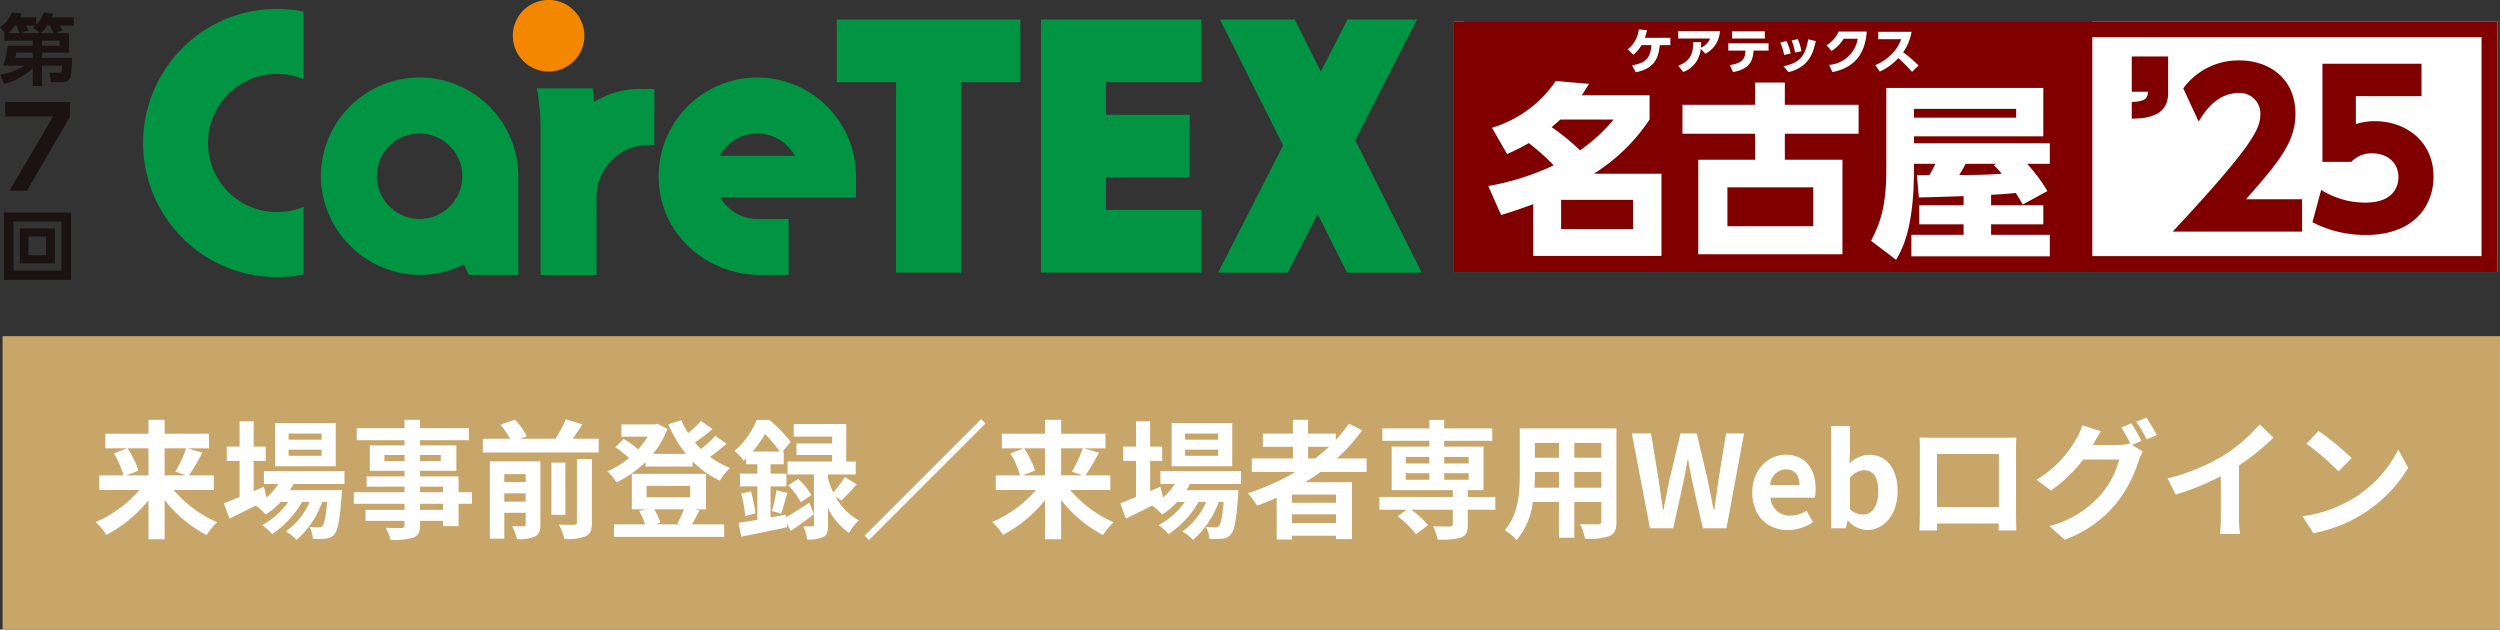 <svg xmlns="http://www.w3.org/2000/svg" width="429.441" height="108.134" viewBox="0 0 429.441 108.134">
  <rect x="0" y="0" width="429.441" height="108.134" fill="#333333" stroke="none"/>
  <g id="ctn25-login-head-s" transform="translate(15192.889 12949.555)">
    <rect id="長方形_1954" data-name="長方形 1954" width="429" height="50.396" transform="translate(-15192.447 -12891.816)" fill="#c8a569"/>
    <path id="パス_13042" data-name="パス 13042" d="M-189.926-13.728v4.642h-3.806l2.09-.814a15.675,15.675,0,0,0-1.87-3.828Zm6.49,0a24.776,24.776,0,0,1-1.87,4l1.848.638h-3.7v-4.642Zm4.73,7.15V-9.086h-4.268a40.581,40.581,0,0,0,2.31-3.894l-2.53-.748h3.652v-2.508h-7.612v-2.4h-2.772v2.4h-7.414v2.508h3.74l-2.266.858a15.345,15.345,0,0,1,1.65,3.784h-4.158v2.508h6.908a20.768,20.768,0,0,1-7.524,5.5,12.415,12.415,0,0,1,1.848,2.2,22.828,22.828,0,0,0,7.216-5.94v6.71h2.772V-4.862a22.245,22.245,0,0,0,7.194,6.028,12.28,12.28,0,0,1,1.826-2.2,20.4,20.4,0,0,1-7.458-5.544Zm18.524-8.646h-5.676V-16.28h5.676Zm0,2.772h-5.676v-1.056h5.676Zm2.42-5.632h-10.406v7.436h10.406Zm1.5,10.472v-2.2H-170.1v2.2h2.486a10.716,10.716,0,0,1-2.024,2.332l-.462-1.87-1.76.77v-5.192h2.068v-2.464h-2.068V-18.37h-2.42v4.334h-2.2v2.464h2.2v6.2c-1.034.418-1.958.792-2.706,1.078l.968,2.64c1.342-.66,2.926-1.452,4.51-2.244a9.062,9.062,0,0,1,1.716,1.54,13.67,13.67,0,0,0,2.574-2.156h1.3a13.271,13.271,0,0,1-4.488,3.982,7.729,7.729,0,0,1,1.716,1.54,16.787,16.787,0,0,0,5.148-5.522h1.3A12.1,12.1,0,0,1-166.342.55,7.207,7.207,0,0,1-164.494,2a15.677,15.677,0,0,0,4.4-6.512h.858c-.242,2.662-.506,3.784-.814,4.114a.753.753,0,0,1-.66.242c-.286,0-.858,0-1.562-.066a5.218,5.218,0,0,1,.594,2.046,13.828,13.828,0,0,0,2.222-.044A2.051,2.051,0,0,0-158,1.034c.594-.638.946-2.4,1.254-6.688.022-.308.044-.9.044-.9h-8.932c.22-.352.44-.7.616-1.056Zm16.94,4.444h-3.96V-4.2h3.96Zm-3.96-3.982h3.96V-6.2h-3.96Zm-6.116-4.378v-1.056h3.454v1.056Zm9.68-1.056v1.056h-3.564v-1.056Zm5.346,6.38h-2.288V-8.91h-6.622v-.968h6.248v-4.356h-6.248v-.9h8.4V-17.2h-8.4v-1.43h-2.662v1.43h-8.206v2.068h8.206v.9h-5.962v4.356h5.962v.968h-6.512v1.76h6.512V-6.2h-8.712v2h8.712v1.034h-6.688v1.892h6.688v.682c0,.4-.132.528-.55.55-.352,0-1.65,0-2.706-.044a8.065,8.065,0,0,1,.858,2.068,11.586,11.586,0,0,0,3.894-.374c.858-.374,1.166-.9,1.166-2.2v-.682h3.96v.9h2.662V-4.2h2.288Zm5.566,1.628v-1.43h3.674v1.43Zm3.674-4.73v1.364h-3.674V-9.306Zm2.53-2.2h-8.69V1.782h2.486V-2.662h3.674V-.7c0,.264-.088.352-.352.352-.286.022-1.166.022-1.98-.022a9.047,9.047,0,0,1,.836,2.222,6.9,6.9,0,0,0,3.058-.418c.748-.374.968-.99.968-2.112Zm6.27,10.494c0,.308-.11.4-.462.4-.374.022-1.518.022-2.64-.022a9.174,9.174,0,0,1,.946,2.464,8.633,8.633,0,0,0,3.608-.44c.88-.418,1.122-1.056,1.122-2.354V-11.9h-2.574Zm-1.98-10.274h-2.4V-2.31h2.4Zm1.254-4.092c.55-.77,1.144-1.628,1.672-2.486l-2.838-.836a24.664,24.664,0,0,1-1.8,3.322h-6.116l1.21-.418a12.156,12.156,0,0,0-2.046-2.86l-2.486.858a14.753,14.753,0,0,1,1.65,2.42h-4.686v2.354h19.91v-2.354ZM-97.944-3.256A20.947,20.947,0,0,1-99.088-.814l.594.132h-4.334l.836-.242a8.956,8.956,0,0,0-1.056-2.332Zm-6.424-4.026h7.5v1.958h-7.5Zm8.228,4.026h1.98V-9.35H-106.9v6.094h2.4l-1.144.286a10.526,10.526,0,0,1,1.012,2.288h-5.324V1.474h18.92V-.682h-5.522c.374-.638.814-1.5,1.276-2.4Zm3.586-12.628a19.288,19.288,0,0,1-2.464,2.266c-.352-.352-.7-.726-1.034-1.122.968-.66,2.068-1.5,3.014-2.288l-1.98-1.408a18.412,18.412,0,0,1-2.2,2.09,14.253,14.253,0,0,1-1.166-2.222l-2.244.7a21.246,21.246,0,0,0,3.014,5.082h-5.654a14.81,14.81,0,0,0,2.486-4.29l-1.694-.88-.44.11h-5.764v2.112h4.51a13.846,13.846,0,0,1-1.65,2.178,13.281,13.281,0,0,0-2.486-1.782l-1.43,1.43a15.326,15.326,0,0,1,2.354,1.848A15.328,15.328,0,0,1-111.1-9.79a9.3,9.3,0,0,1,1.562,1.914,19.341,19.341,0,0,0,4.972-3.476v.748h8.1v-.9a15.641,15.641,0,0,0,4.708,3.322,9.353,9.353,0,0,1,1.738-2.178,15.557,15.557,0,0,1-3.454-1.914A34.318,34.318,0,0,0-90.64-14.52Zm6.4,2.706a20.791,20.791,0,0,0,2.134-3.014,20.454,20.454,0,0,1,2.508,3.014Zm5.72,10.846-2.64.462V-7.194h2.728v-2.2h-2.728V-11h2.266v-2.178H-81l1.386-1.65a21.862,21.862,0,0,0-3.674-3.784h-2.156a14.059,14.059,0,0,1-3.806,5.324,7.163,7.163,0,0,1,1.562,1.694c.132-.132.286-.264.418-.4V-11h1.936v1.606H-88.33v2.2h2.992v5.742c-1.21.2-2.31.374-3.234.506l.484,2.376C-85.866,1.012-82.962.4-80.234-.176L-80.3-.814-79.574.44c1.254-.858,2.662-1.87,3.96-2.86l-.792-1.98c-1.43.946-2.882,1.87-3.982,2.508Zm9.526-2.442c.77-.726,1.76-1.76,2.64-2.772L-70.312-8.8a18.366,18.366,0,0,1-1.98,2.64,14.269,14.269,0,0,1-.9-2.354V-9.24h4.752v-2.222H-70.07v-6.446h-9.02v2.156h6.6v1.188h-6.116v1.98h6.116v1.122h-7.656V-9.24h4.532V-.616c0,.22-.066.286-.308.286-.22,0-.88.022-1.5-.022A8.933,8.933,0,0,1-76.8,1.914,5.786,5.786,0,0,0-74.03,1.5c.682-.352.836-.968.836-2.068V-3.454A11.076,11.076,0,0,0-69.586.792a9.717,9.717,0,0,1,1.672-2.156A10.143,10.143,0,0,1-71.94-5.456ZM-88.11-5.94a20.021,20.021,0,0,1,.682,3.85l1.76-.484a25.128,25.128,0,0,0-.77-3.784Zm6.864,3.41c.33-.9.682-2.31,1.078-3.542l-1.892-.462a26.976,26.976,0,0,1-.77,3.564Zm1.21-4.84A12.58,12.58,0,0,1-77.88-4.488l1.826-1.21A10.745,10.745,0,0,0-78.32-8.47ZM-46.9-18.744l-20.02,20.02.748.748L-46.156-18Zm10.978,5.016v4.642h-3.806l2.09-.814a15.676,15.676,0,0,0-1.87-3.828Zm6.49,0a24.777,24.777,0,0,1-1.87,4l1.848.638h-3.7v-4.642Zm4.73,7.15V-9.086h-4.268a40.582,40.582,0,0,0,2.31-3.894l-2.53-.748h3.652v-2.508h-7.612v-2.4h-2.772v2.4H-43.34v2.508h3.74l-2.266.858a15.345,15.345,0,0,1,1.65,3.784h-4.158v2.508h6.908a20.768,20.768,0,0,1-7.524,5.5,12.415,12.415,0,0,1,1.848,2.2,22.828,22.828,0,0,0,7.216-5.94v6.71h2.772V-4.862A22.245,22.245,0,0,0-25.96,1.166a12.28,12.28,0,0,1,1.826-2.2,20.4,20.4,0,0,1-7.458-5.544Zm18.524-8.646h-5.676V-16.28h5.676Zm0,2.772h-5.676v-1.056h5.676Zm2.42-5.632H-14.168v7.436H-3.762Zm1.5,10.472v-2.2H-16.1v2.2h2.486A10.716,10.716,0,0,1-15.642-5.28L-16.1-7.15l-1.76.77v-5.192H-15.8v-2.464h-2.068V-18.37h-2.42v4.334h-2.2v2.464h2.2v6.2c-1.034.418-1.958.792-2.706,1.078l.968,2.64c1.342-.66,2.926-1.452,4.51-2.244A9.062,9.062,0,0,1-15.8-2.354,13.67,13.67,0,0,0-13.222-4.51h1.3A13.271,13.271,0,0,1-16.412-.528,7.729,7.729,0,0,1-14.7,1.012,16.787,16.787,0,0,0-9.548-4.51h1.3A12.1,12.1,0,0,1-12.342.55,7.207,7.207,0,0,1-10.494,2a15.677,15.677,0,0,0,4.4-6.512h.858C-5.478-1.848-5.742-.726-6.05-.4a.753.753,0,0,1-.66.242c-.286,0-.858,0-1.562-.066a5.217,5.217,0,0,1,.594,2.046,13.828,13.828,0,0,0,2.222-.044A2.051,2.051,0,0,0-4,1.034c.594-.638.946-2.4,1.254-6.688.022-.308.044-.9.044-.9h-8.932c.22-.352.44-.7.616-1.056Zm11.528-6.38h3.586a30.042,30.042,0,0,1-2.376,2H9.262Zm4.8,9.614H6.49V-5.786h7.568ZM6.49-.9V-2.4h7.568V-.9ZM19.316-9.68v-2.31h-5.1a32.179,32.179,0,0,0,4.334-4.84L16.3-17.974a26.791,26.791,0,0,1-2.266,2.794v-1.078H9.262v-2.376h-2.6v2.376H1.5v2.266h5.17v2H-.4v2.31h7.48A38.98,38.98,0,0,1-1.078-6.028,14.237,14.237,0,0,1,.506-3.872c1.122-.418,2.266-.9,3.366-1.386V1.936H6.49v-.66h7.568v.572h2.75V-7.92H8.8c.9-.572,1.738-1.144,2.6-1.76Zm6.732.22H30.1v1.122H26.048Zm0-2.794H30.1v1.122H26.048Zm10.8,0v1.122h-4.2v-1.122Zm0,3.916h-4.2V-9.46h4.2ZM41.426-5.39H36.7V-6.556H39.4v-7.48H32.648v-.99H40.9V-17.16h-8.25v-1.452H30.1v1.452H22.022v2.134H30.1v.99H23.628v7.48H34.122V-5.39H21.516v2.2h4.708L24.64-2.068a16.144,16.144,0,0,1,3.146,3.08l2.09-1.54a15.118,15.118,0,0,0-2.9-2.662h7.15V-.7c0,.286-.132.374-.484.4-.374,0-1.76,0-2.926-.044a8.9,8.9,0,0,1,.814,2.288,12.94,12.94,0,0,0,3.982-.352c.924-.352,1.188-.946,1.188-2.2V-3.19h4.73ZM55-6.974V-9.68h4.642v2.706Zm-6.842,0c.044-.814.066-1.606.066-2.31v-.4H52.36v2.706Zm4.2-7.7v2.552H48.224v-2.552Zm7.282,2.552H55v-2.552h4.642Zm2.6-5.038H45.628v7.854c0,3.08-.2,7-2.6,9.636A9.663,9.663,0,0,1,45.1,2.024,12.6,12.6,0,0,0,47.872-4.51H52.36V1.628H55V-4.51h4.642v3.3c0,.4-.154.528-.572.528-.4,0-1.848.022-3.08-.044a9.891,9.891,0,0,1,.836,2.508A10.216,10.216,0,0,0,61.05,1.32c.88-.4,1.188-1.1,1.188-2.508ZM68,0h3.982l1.782-8.052c.264-1.276.484-2.53.7-3.784h.088c.2,1.254.44,2.508.7,3.784L77.088,0h4.048L84.15-16.3H81.07l-1.3,7.964c-.242,1.694-.484,3.432-.726,5.192h-.11c-.352-1.76-.682-3.52-1.034-5.192L76.032-16.3H73.238L71.346-8.338c-.352,1.694-.7,3.432-1.034,5.192h-.088c-.242-1.76-.506-3.476-.748-5.192l-1.3-7.964h-3.3ZM91.7.308a7.756,7.756,0,0,0,4.29-1.364l-1.1-1.98a5.078,5.078,0,0,1-2.772.858,3.237,3.237,0,0,1-3.41-3.08h7.59a6.08,6.08,0,0,0,.154-1.5c0-3.388-1.76-5.874-5.148-5.874-2.926,0-5.742,2.486-5.742,6.468C85.558-2.09,88.242.308,91.7.308ZM88.66-7.414a2.773,2.773,0,0,1,2.684-2.706c1.584,0,2.332,1.056,2.332,2.706ZM105.292.308c2.706,0,5.236-2.442,5.236-6.688,0-3.762-1.826-6.248-4.862-6.248a5.256,5.256,0,0,0-3.41,1.474l.088-1.98v-4.422H99.11V0h2.53l.286-1.3h.088A4.707,4.707,0,0,0,105.292.308Zm-.726-2.662a3.357,3.357,0,0,1-2.222-.924V-8.69a3.393,3.393,0,0,1,2.42-1.276c1.694,0,2.442,1.3,2.442,3.652C107.206-3.63,106.062-2.354,104.566-2.354ZM114.312-15.6c.044.616.044,1.518.044,2.134V-2.706c0,1.056-.066,2.97-.066,3.08h3.036c0-.066,0-.572-.022-1.188h10.6c0,.638-.022,1.144-.022,1.188h3.036c0-.088-.044-2.2-.044-3.058v-10.78c0-.66,0-1.474.044-2.134-.792.044-1.628.044-2.178.044h-12.1C116.05-15.554,115.214-15.576,114.312-15.6ZM117.3-12.76H127.93v9.13H117.3Zm33.374-5.258-1.738.7a25.512,25.512,0,0,1,1.606,2.838l-.154-.088a6.93,6.93,0,0,1-1.914.264h-4.4c.022-.044.044-.066.066-.11a22.824,22.824,0,0,1,1.342-2.244l-3.234-1.056a9.955,9.955,0,0,1-.99,2.288A19.026,19.026,0,0,1,134.4-8.338l2.464,1.848a24.719,24.719,0,0,0,5.566-5.324h6.182a15.563,15.563,0,0,1-3.124,5.984A17.6,17.6,0,0,1,136.62-.374l2.6,2.332a20.49,20.49,0,0,0,8.866-6.226,22.336,22.336,0,0,0,3.85-7.326,8.809,8.809,0,0,1,.726-1.584l-1.87-1.144L152.416-15A27.967,27.967,0,0,0,150.678-18.018Zm2.6-.99-1.738.7a23.326,23.326,0,0,1,1.782,3.036l1.738-.748A31.416,31.416,0,0,0,153.274-19.008Zm3.63,10.45,1.386,2.772a44.083,44.083,0,0,0,7.766-3.168v7.04A24.638,24.638,0,0,1,165.9.968h3.476a15.126,15.126,0,0,1-.2-2.882V-10.8a40.353,40.353,0,0,0,5.918-4.774l-2.376-2.266a28.2,28.2,0,0,1-6.2,5.346A35.376,35.376,0,0,1,156.9-8.558Zm25.938-8.162-2.068,2.2a45.743,45.743,0,0,1,5.5,4.752l2.244-2.288A44.434,44.434,0,0,0,182.842-16.72Zm-2.75,14.652,1.848,2.9a23.825,23.825,0,0,0,8.162-3.1,23.394,23.394,0,0,0,8.14-8.14l-1.716-3.1a20.715,20.715,0,0,1-8.008,8.558A22.675,22.675,0,0,1,180.092-2.068Z" transform="translate(-14977.457 -12858.809)" fill="#fff"/>
    <g id="グループ_16508" data-name="グループ 16508" transform="translate(-15192.889 -12949.555)">
      <g id="長方形_2448" data-name="長方形 2448" transform="translate(249.757 3.662)" fill="#fff" stroke="maroon" stroke-width="2.732">
        <rect width="179.243" height="43.066" stroke="none"/>
        <rect x="1.366" y="1.366" width="176.511" height="40.334" fill="none"/>
      </g>
      <rect id="長方形_2449" data-name="長方形 2449" width="107.947" height="43.045" transform="translate(251.46 3.662)" fill="maroon"/>
      <g id="グループ_16409" data-name="グループ 16409" transform="translate(255.65 13.92)">
        <path id="パス_15091" data-name="パス 15091" d="M-983.239,998.6a20.235,20.235,0,0,0,10.948-8.023l5.714.482c-.479.8-.734,1.188-1.245,1.958h11.651v4.172a31.641,31.641,0,0,1-9.576,9.306h11.619v14.121h-22.025v-8.889c-2.9,1.059-3.926,1.38-5.522,1.862l-2.2-4.975a44.255,44.255,0,0,0,11.236-3.562,39.287,39.287,0,0,0-4.277-3.819,37.2,37.2,0,0,1-3.735,1.893Zm11.746-1.412c-.606.545-.957.834-1.5,1.315a38.088,38.088,0,0,1,4.883,3.979,29.95,29.95,0,0,0,5.778-5.295Zm12.48,13.8h-12.352v5.006h12.352Z" transform="translate(983.877 -990.577)" fill="#fff"/>
        <path id="パス_15092" data-name="パス 15092" d="M-930.115,994.714V990.9h5.107v3.818h12.672v4.975h-12.672v4.461h9.895v16.238h-24.769v-16.238h9.767v-4.461h-12.48v-4.975Zm-4.756,14.185v6.675h14.746V1008.9Z" transform="translate(975.95 -990.638)" fill="#fff"/>
        <path id="パス_15093" data-name="パス 15093" d="M-876.453,1012.072c-.415-.77-.511-.9-1.181-1.989-.606.064-1.851.192-4.245.321v1.8h8.969v3.273h-8.969v1.8h10.086v3.69h-23.779v-3.69h8.969v-1.8h-7.628V1012.2h7.628v-1.572c-1.084.032-6.479.225-7.692.225l-.32-3.818c1.405,0,1.565-.032,2.14-.032a15.735,15.735,0,0,0,1.02-1.925h-3.671v.962c0,10.141-2.01,13.671-3.064,15.533l-4.31-3.273c1.565-3.048,2.619-5.809,2.619-12.26V992.047h26.971v8.312h-22.216v1.188h23.333v3.53h-3.894a27.765,27.765,0,0,1,3.479,4.685Zm-1.117-16.431h-17.556v1.508h17.556Zm-3.383,9.436h-5.3c-.511.962-.575,1.058-1.085,1.925,1.4,0,4.66,0,7.278-.225a12.585,12.585,0,0,0-1.372-1.475Z" transform="translate(968.251 -990.859)" fill="#fff"/>
      </g>
      <g id="グループ_16410" data-name="グループ 16410" transform="translate(366.185 9.704)">
        <path id="パス_15094" data-name="パス 15094" d="M-840.829,985.359v6.384c0,4.124-4.246,4.268-6.244,4.3v-2.87c2.39-.072,2.747-.681,2.784-1.757h-2.784v-6.061Z" transform="translate(847.073 -985.359)" fill="maroon"/>
        <path id="パス_15095" data-name="パス 15095" d="M-816.146,1010.041v5.559h-22.229c13.7-14.668,15.058-17.681,15.058-20.085a3.525,3.525,0,0,0-3.676-3.73c-3.924,0-6.029,3.444-6.921,4.913l-2.641-5.7a11.716,11.716,0,0,1,9.634-4.807c5.1,0,9.634,3.085,9.634,9.182,0,4.7-2.6,8-8.492,14.669Z" transform="translate(845.403 -985.519)" fill="maroon"/>
        <path id="パス_15096" data-name="パス 15096" d="M-789.922,992.46H-801.2v4.806a10.851,10.851,0,0,1,3.282-.5c5.316,0,10.062,3.479,10.062,9.541,0,4.7-3.069,10.006-11.667,10.006a19.723,19.723,0,0,1-9.134-2.187l1.5-5.56a14.148,14.148,0,0,0,7.6,2.188c4.817,0,5.673-2.8,5.673-4.375,0-2.476-1.89-4.089-4.531-4.089a4.694,4.694,0,0,0-3.568,1.471h-4.959V986.9h17.019Z" transform="translate(839.696 -985.655)" fill="maroon"/>
      </g>
      <path id="パス_15097" data-name="パス 15097" d="M-1101.035,977.5h-21.344v10.765h10.18v32.709h11.164V988.268l10.18,0V977.5Z" transform="translate(1266.122 -974.146)" fill="#009443"/>
      <path id="パス_15098" data-name="パス 15098" d="M-1017.748,998.255l10.6-20.751H-1019.1l-4.572,8.944-4.491-8.944h-12.826l10.842,21.615-11.171,21.86h11.963l5.137-10.054,5.047,10.054h12.832Z" transform="translate(1250.557 -974.146)" fill="#009443"/>
      <path id="パス_15099" data-name="パス 15099" d="M-1067.8,977.5h-11.166v43.474h27.543v-10.762H-1067.8v-5.592l14.379,0V993.859H-1067.8v-5.59l16.377,0V977.5Z" transform="translate(1257.785 -974.146)" fill="#009443"/>
      <path id="パス_15100" data-name="パス 15100" d="M-1178.959,979.494a6.157,6.157,0,0,0-7.607-5.976,6.124,6.124,0,0,0-4.522,4.532,6.163,6.163,0,0,0,5.985,7.593,6.156,6.156,0,0,0,6.144-6.149" transform="translate(1279.347 -973.348)" fill="#f48700"/>
      <path id="パス_15101" data-name="パス 15101" d="M-1263.129,982a23.052,23.052,0,0,0,0,32.559,22.856,22.856,0,0,0,16.28,6.743,23.362,23.362,0,0,0,4.556-.446v-11.616a11.908,11.908,0,0,1-4.556.9,11.782,11.782,0,0,1-8.388-3.471,11.886,11.886,0,0,1,0-16.778,11.783,11.783,0,0,1,8.388-3.473,11.849,11.849,0,0,1,4.556.9V975.7a23.306,23.306,0,0,0-4.556-.448,22.87,22.87,0,0,0-16.28,6.744" transform="translate(1294.44 -973.714)" fill="#009443"/>
      <path id="パス_15102" data-name="パス 15102" d="M-1215.107,1014.121a7.355,7.355,0,0,1-7.169-8.928,7.311,7.311,0,0,1,5.593-5.584,7.356,7.356,0,0,1,8.922,7.17,7.352,7.352,0,0,1-7.345,7.342m0-24.3a16.975,16.975,0,0,0-16.937,17.717,17.117,17.117,0,0,0,16.413,16.189,16.859,16.859,0,0,0,8.123-1.794l.889,1.812h8.474v-17.461h-.013a16.978,16.978,0,0,0-16.95-16.463" transform="translate(1287.182 -976.512)" fill="#009443"/>
      <path id="パス_15103" data-name="パス 15103" d="M-1149.756,1003.291a7.349,7.349,0,0,1,6.459-3.848,7.353,7.353,0,0,1,6.453,3.848Zm6.459-13.468a16.983,16.983,0,0,0-16.721,19.829c1.363,8.24,8.829,14.085,17.181,14.085h4.922v-9.617h-5.382a7.337,7.337,0,0,1-6.357-3.681h23.3l.007-3.652-.015-.009h.015a16.975,16.975,0,0,0-16.953-16.955" transform="translate(1273.395 -976.512)" fill="#009443"/>
      <path id="パス_15104" data-name="パス 15104" d="M-1176.341,994.482l-.214-2.35h-9.6a37.885,37.885,0,0,1,.642,7.281v24.777h9.615v-13.4a8.961,8.961,0,0,1,8.935-8.935h1v-9.619h-2.591a14.989,14.989,0,0,0-7.787,2.249" transform="translate(1278.368 -976.955)" fill="#009443"/>
      <g id="グループ_16412" data-name="グループ 16412" transform="translate(0.667 36.519)">
        <g id="グループ_16411" data-name="グループ 16411">
          <path id="パス_15105" data-name="パス 15105" d="M-1287.92,1018.546v11.562h-11.536v-11.562Zm-9.894,1.549v8.412h8.238v-8.412Zm7.117,1.175v6.009h-6.022v-6.009Zm-4.54,1.375v3.231h3.031v-3.231Z" transform="translate(1299.456 -1018.546)" fill="#1a1311"/>
        </g>
      </g>
      <g id="グループ_16413" data-name="グループ 16413" transform="translate(0.9 17.532)">
        <path id="パス_15106" data-name="パス 15106" d="M-1288.061,995.047v2.519l-7.367,12.71h-3.015l7.5-12.767h-8.225v-2.463Z" transform="translate(1299.168 -995.047)" fill="#1a1311"/>
      </g>
      <g id="グループ_16414" data-name="グループ 16414" transform="translate(0 2.128)">
        <path id="パス_15107" data-name="パス 15107" d="M-1288.439,979.548V982.9h-4.619v.895h5.154c-.066,2.363-.161,3.285-.44,3.659a1.348,1.348,0,0,1-1.069.508h-2.1l-.307-1.616h1.629c.454,0,.521,0,.587-1.228h-3.458v3.511h-1.6v-3.044a11.7,11.7,0,0,1-4.887,2.684l-.694-1.576a12.9,12.9,0,0,0,4.26-1.575h-3.766a15.118,15.118,0,0,0,.814-3.392h4.272v-.895h-4.874v-1.281h.134l-.882-1a5.341,5.341,0,0,0,2.043-2.564l1.655.2c-.093.294-.12.388-.227.655h2.75v1.269a5.654,5.654,0,0,0,1.31-2.11l1.588.2a4.27,4.27,0,0,1-.2.641h3.766v1.416h-2.377a6.859,6.859,0,0,1,.455.814l-1.256.481Zm-8.518,0c-.187-.6-.4-1.1-.481-1.3h-.254a5.8,5.8,0,0,1-1.242,1.3Zm-.535,3.351a4.313,4.313,0,0,1-.173.895h3V982.9Zm4.073-3.351-1.162-.935c.214-.2.267-.254.387-.36h-1.6a6.474,6.474,0,0,1,.415.814l-1.429.481Zm2.31,0c-.133-.307-.347-.855-.562-1.3h-.48a6.642,6.642,0,0,1-1.122,1.3Zm1.054,2.176v-.895h-3v.895Z" transform="translate(1300.282 -975.982)" fill="#1a1311"/>
      </g>
      <g id="グループ_16415" data-name="グループ 16415" transform="translate(279.595 5.05)">
        <path id="パス_15108" data-name="パス 15108" d="M-953.485,985.771c1.942-.377,3.154-.892,3.322-3.465h-1.707a5.489,5.489,0,0,1-1.395,1.639l-.976-.916a5.085,5.085,0,0,0,1.916-3.431l1.413.135a9.648,9.648,0,0,1-.377,1.311h4.383v1.262h-1.826c-.2,2.371-1.05,4.045-4.121,4.66Z" transform="translate(954.241 -979.598)" fill="#fff"/>
        <path id="パス_15109" data-name="パス 15109" d="M-943.5,985.9c2.321-.865,2.582-2.412,2.565-4.053h1.378c-.007.344-.017.564-.059.968a2.944,2.944,0,0,0,1.59-1.582H-943.5v-1.286h7.164a4.64,4.64,0,0,1-2.48,3.9l-.823-.841a4.569,4.569,0,0,1-2.985,3.97Z" transform="translate(952.179 -979.664)" fill="#fff"/>
        <path id="パス_15110" data-name="パス 15110" d="M-926.57,981.24h-5.618v-1.235h5.618Zm-6,4.575c2.4-.37,2.582-1.252,2.691-2.5h-2.96v-1.245h6.911v1.245h-2.571c-.135,2.12-.984,3.211-3.533,3.7Z" transform="translate(950.13 -979.676)" fill="#fff"/>
        <path id="パス_15111" data-name="パス 15111" d="M-919.262,983.981a10.14,10.14,0,0,0-.588-2.1l1.058-.211a7.994,7.994,0,0,1,.623,2.07Zm-1.976,2.347c2.875-.647,3.707-1.733,4.245-4.634l1.3.311c-.429,1.875-1.06,4.439-4.691,5.331Zm.1-1.935a8.774,8.774,0,0,0-.664-2.119l1.06-.285a9.193,9.193,0,0,1,.739,2.135Z" transform="translate(948.012 -979.996)" fill="#fff"/>
        <path id="パス_15112" data-name="パス 15112" d="M-911.51,985.783a5.4,5.4,0,0,0,4.909-4.489h-2.413a6.6,6.6,0,0,1-2.086,2.1l-.857-.984a5.144,5.144,0,0,0,2.068-2.354h4.835c-.327,5.089-3.505,6.5-5.912,6.962Z" transform="translate(946.122 -979.686)" fill="#fff"/>
        <path id="パス_15113" data-name="パス 15113" d="M-895.367,980.109a8.483,8.483,0,0,1-1.447,3.514,22.037,22.037,0,0,1,2.657,2.272l-1.125,1.1a26.307,26.307,0,0,0-2.357-2.371,10,10,0,0,1-3.194,2.321l-.759-1.119a8.522,8.522,0,0,0,2.895-1.968,6.95,6.95,0,0,0,1.555-2.481h-3.953v-1.268Z" transform="translate(944.132 -979.696)" fill="#fff"/>
      </g>
    </g>
  </g>
</svg>

